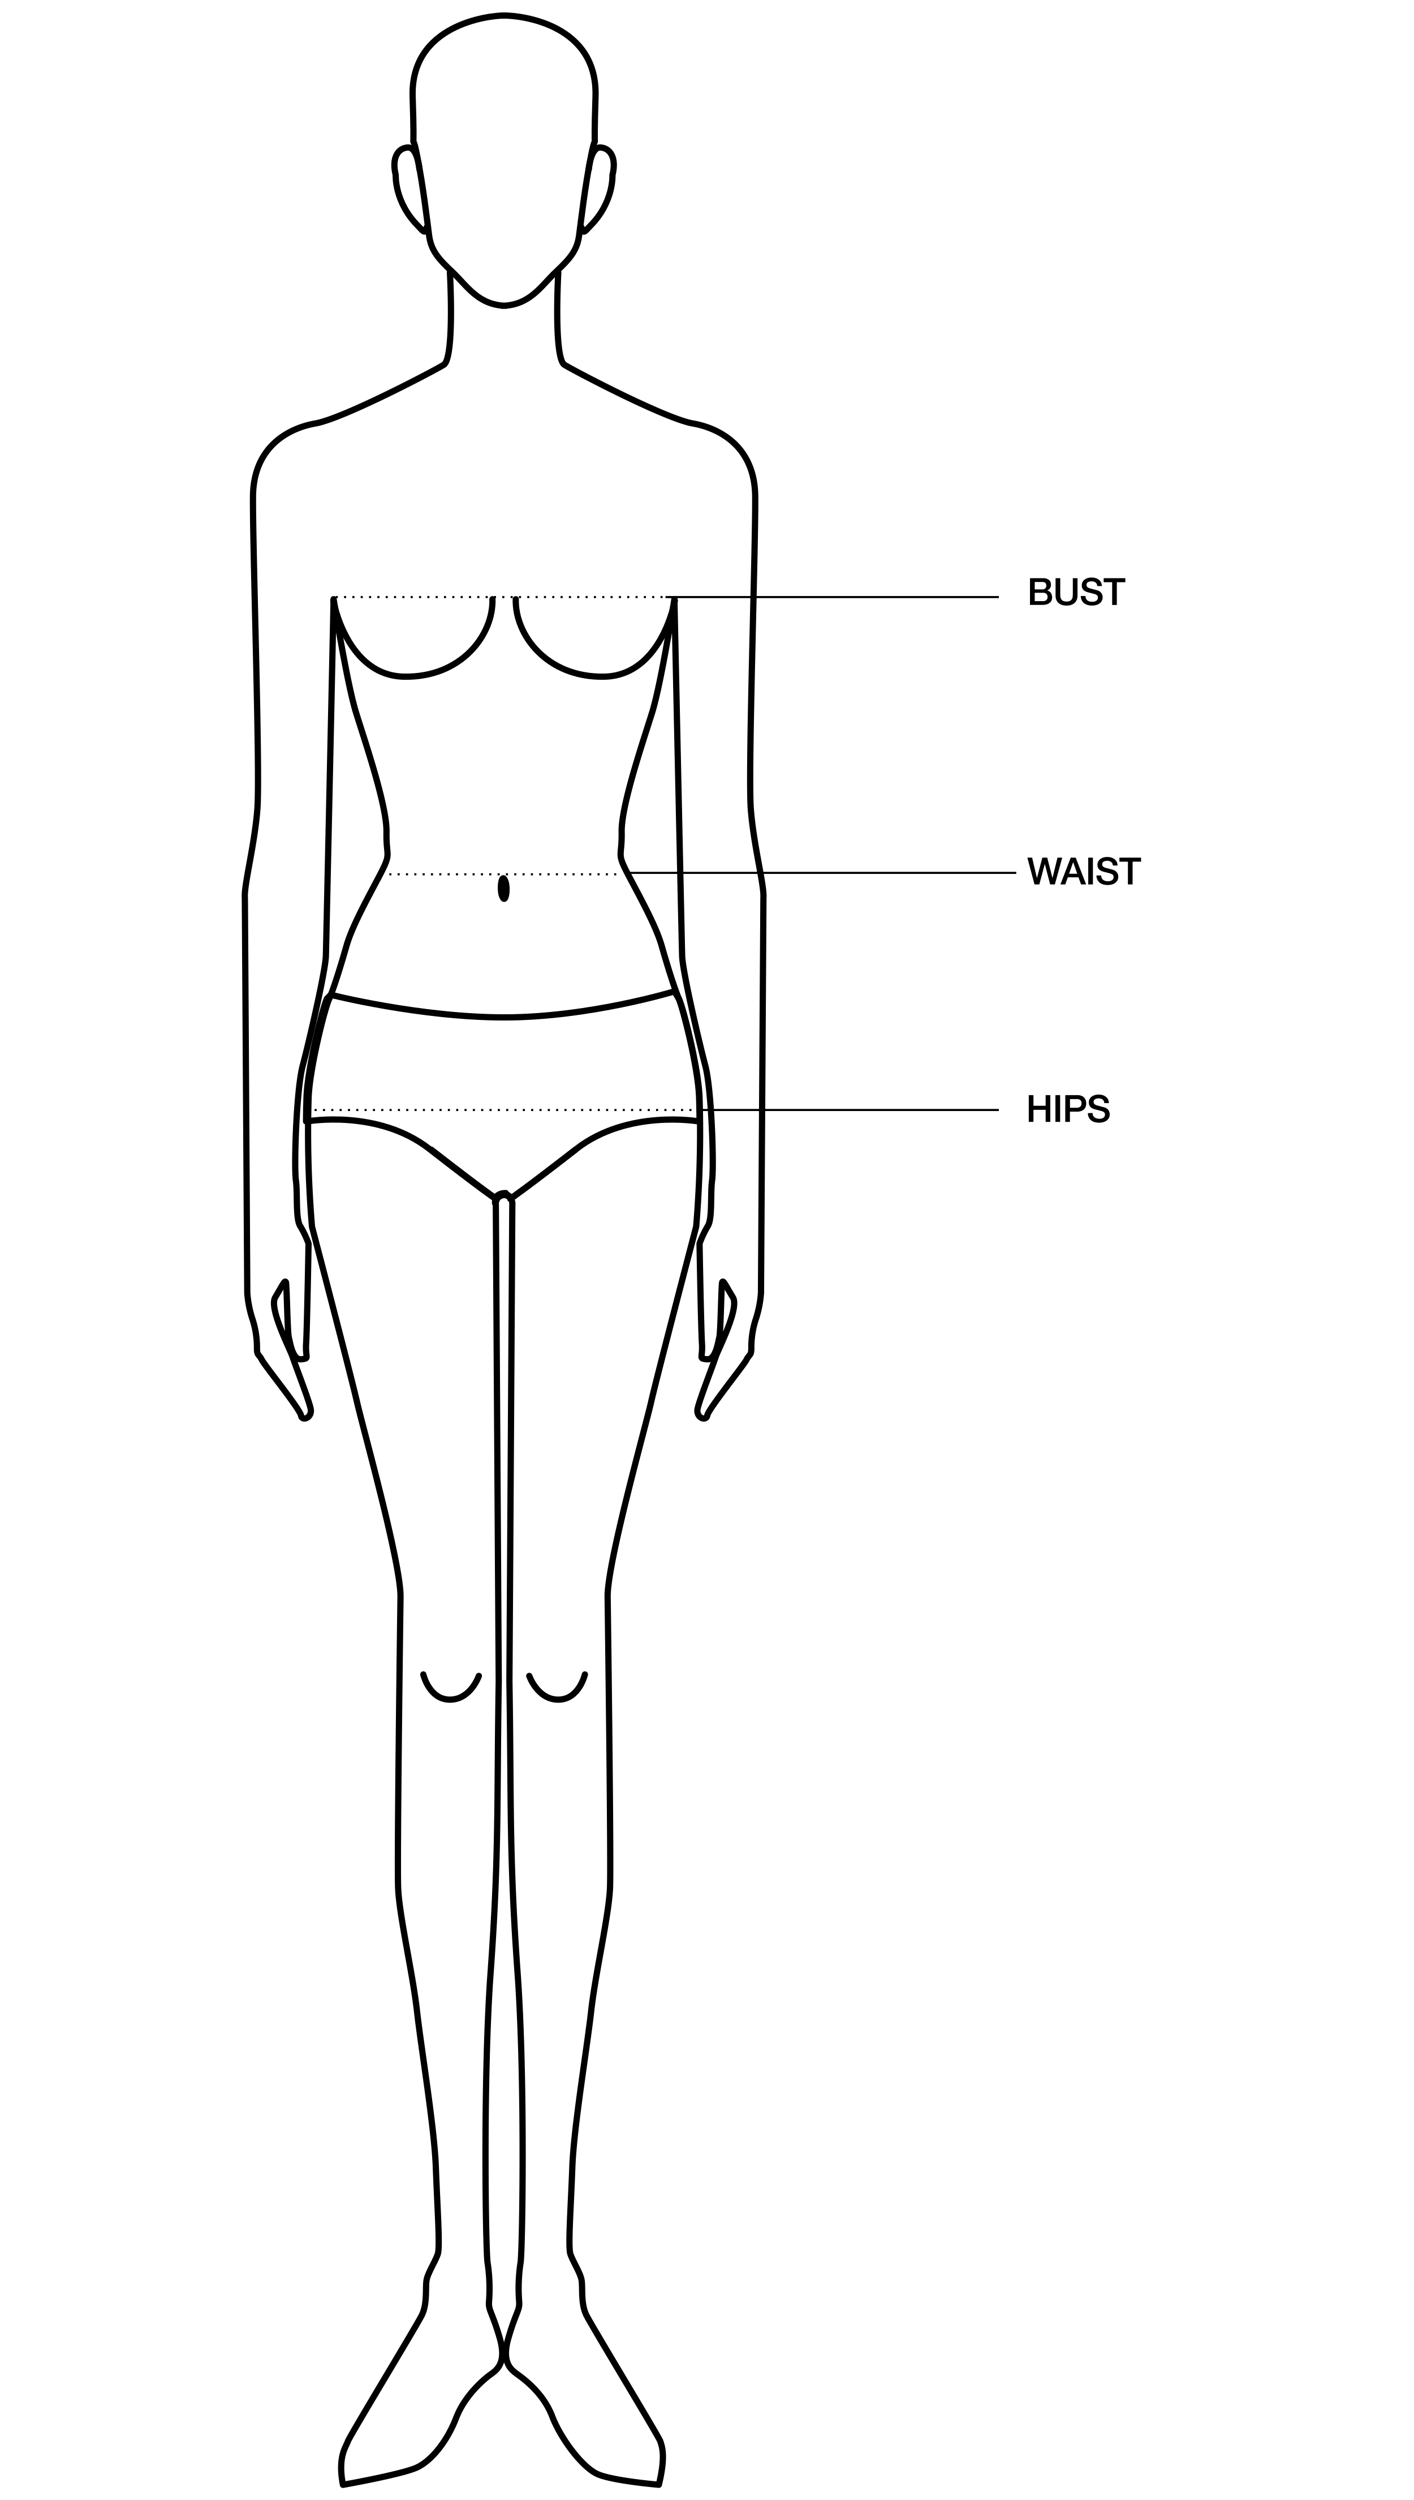 <svg xmlns="http://www.w3.org/2000/svg" viewBox="0 0 679.16 1200"><defs><style>.cls-1,.cls-2,.cls-3{fill:none;stroke:#000;}.cls-1{stroke-linecap:round;stroke-linejoin:round;stroke-width:3px;}.cls-3{stroke-dasharray:1 3;}</style></defs><g id="Layer_3" data-name="Layer 3"><path class="cls-1" d="M201.46,81.25s-.93-10.69-5.58-10.46S188,75.67,190.07,84c0,0-.7,13,10.69,24.4,2.09,2.09,3.49,4.64,4.18.69"/><path class="cls-1" d="M216.1,130.74s2.32,41.13-3,44.38-48.34,25.8-61.58,28.12-29.75,11.39-30,34.86,3.49,132.68,2.09,150.34-6.5,36.48-6,42.53l1.16,189.61a53.26,53.26,0,0,0,2.33,12.08,43.86,43.86,0,0,1,2.32,14.41c0,3.72.93,2.79,2.32,5.58s18.36,23.7,18.83,26.72,5.57,1.16,4.64-3.25-7.43-20.92-8.59-24.63S129,628,132.21,622.67s4.65-8.6,5.11-7.2.7,23.7,1.4,26.49,1.86,10.92,6,10.46,1.86-.47,2.32-7.67,1.16-47.87,1.16-47.87a48.23,48.23,0,0,0-4-8.37c-2.32-3.71-1.16-15.1-2.09-22.07s.23-43.46,3.26-54.84,10.92-45.31,11.15-52.75,3.72-171.26,3.72-171.26S166.6,327.79,171,342s14.87,44.61,14.64,57.39,2.78,9.3-3.72,21.61-13,24.17-15.57,33.23-6.27,20.92-8.37,25.56-9.29,33.23-9.76,47.17a542.14,542.14,0,0,0,1.63,61.82s18.82,71.8,21.61,84.11,21.15,77.39,20.91,93.65-1.62,125.72-1.16,139.2,7,41.14,9.07,59.5,8.36,55.78,9.06,75.06,2.09,38.11.93,41.6-4.65,8.84-5.35,12.33.47,11.38-2.32,17-34.86,58.33-35.55,60.65-5,7.11-2.32,20.78c0,0,28.24-5,35.44-8.29s14.71-12.85,18.9-23.77,13.27-18.47,16.06-20.56,8.6-5.11,4.88-17.89-5.57-13.25-5.11-17.66a82.27,82.27,0,0,0-.7-18.36c-.93-4.88-2.22-88.66,1.4-138.73,4.18-57.87,3-82,3.95-140.14l-1.4-228.89s-.69-4.88,5.12-4.88"/><path class="cls-1" d="M203.32,803.7s2.79,12.09,12.78,12.09S230,804.4,230,804.4"/><path class="cls-1" d="M160.1,288.31s6.35,36,34,36.48,42.88-20.22,42.43-37.18"/><path class="cls-1" d="M241.19,146.78c13.48-.24,18.83-9.76,25.8-16.27s10.22-10.46,11.15-17.43,2.79-23.47,5.81-38.57.93,6.56,2.09-28.06-35.23-39-43.92-39c-7.5,0-45.08,4.42-43.92,39s-.92,12.95,2.1,28.06,4.88,31.6,5.81,38.57,4.18,10.92,11.15,17.43,12.31,16,25.79,16.27"/><path class="cls-1" d="M282.79,81.25s.93-10.69,5.58-10.46,7.9,4.88,5.8,13.25c0,0,.71,13-10.68,24.4-2.1,2.09-3.49,4.64-4.19.69"/><path class="cls-1" d="M268.15,130.74s-2.33,41.13,3,44.38,48.33,25.8,61.58,28.12,29.74,11.39,30,34.86-3.49,132.68-2.1,150.34,6.51,36.48,6.05,42.53l-1.17,189.61a52.87,52.87,0,0,1-2.32,12.08,43.86,43.86,0,0,0-2.32,14.41c0,3.72-.93,2.79-2.33,5.58s-18.35,23.7-18.82,26.72-5.58,1.16-4.65-3.25,7.44-20.92,8.6-24.63S355.29,628,352,622.67s-4.65-8.6-5.12-7.2-.69,23.7-1.39,26.49-1.86,10.92-6,10.46-1.86-.47-2.33-7.67S336,596.88,336,596.88a49.09,49.09,0,0,1,3.95-8.37c2.33-3.71,1.16-15.1,2.09-22.07s-.23-43.46-3.25-54.84-10.92-45.31-11.15-52.75-3.72-171.26-3.72-171.26-6.28,40.2-10.69,54.38-14.87,44.61-14.64,57.39-2.79,9.3,3.72,21.61,13,24.17,15.57,33.23,6.27,20.92,8.36,25.56,9.3,33.23,9.76,47.17a539.51,539.51,0,0,1-1.62,61.82s-18.83,71.8-21.62,84.11-21.14,77.39-20.91,93.65,1.63,125.72,1.16,139.2-7,41.14-9.06,59.5-8.36,55.78-9.06,75.06-2.09,38.11-.93,41.6,4.65,8.84,5.34,12.33-.46,11.38,2.33,17,34.85,58.33,35.55,60.65,2.7,6.74-.73,20.78c0,0-22.29-1.89-29.5-5.14s-17.58-16.85-21.76-27.78-13.31-17.61-16.1-19.7-8.59-5.11-4.88-17.89,5.58-13.25,5.12-17.66a81.66,81.66,0,0,1,.69-18.36c.93-4.88,2.23-88.66-1.39-138.73-4.18-57.87-3-82-3.95-140.14l1.39-228.89s.7-4.88-5.11-4.88"/><path class="cls-1" d="M280.93,803.7s-2.79,12.09-12.78,12.09-13.94-11.39-13.94-11.39"/><path class="cls-1" d="M324.15,288.31s-6.35,36-34,36.48-42.87-20.22-42.42-37.18"/><path class="cls-1" d="M207.15,551.82c24.75,19.24,31.34,23.64,31.34,23.64"/><path class="cls-1" d="M276.43,551.82c-24.74,19.24-31.34,23.64-31.34,23.64"/><path class="cls-1" d="M243.29,426.87c0,2.51-.52,4.54-1.17,4.54s-1.16-2-1.16-4.54.52-4.54,1.16-4.54S243.29,424.36,243.29,426.87Z"/><path class="cls-1" d="M237.79,577.52s-.69-4.88,5.12-4.88"/><path class="cls-1" d="M242.91,426.08c0,2.51-.53,4.55-1.17,4.55s-1.16-2-1.16-4.55.52-4.54,1.16-4.54S242.91,423.57,242.91,426.08Z"/><path class="cls-1" d="M158.87,477.47s42.73,10.86,83.44,10.86,81.63-12.5,81.63-12.5l2.09,3.55c2.09,4.64,9.29,33.23,9.76,47.17.11,3.31.19,7.27.23,11.69h-.5s-33.9-6-58.64,13.19-31.34,23.65-31.34,23.65c-4-4.93-8,0-8,0s-6.6-4.4-31.34-23.65-58.65-13.19-58.65-13.19H147c0-4.42.12-8.38.23-11.69.46-13.94,7.67-42.53,9.76-47.17Z"/><line class="cls-2" x1="319.66" y1="286.58" x2="479.77" y2="286.58"/><line class="cls-2" x1="301.31" y1="418.96" x2="488.12" y2="418.96"/><line class="cls-2" x1="336.15" y1="532.77" x2="479.77" y2="532.77"/><path d="M494.72,277.52H501a4.44,4.44,0,0,1,2.77.79,2.79,2.79,0,0,1,1,2.39,2.88,2.88,0,0,1-.48,1.67,3.07,3.07,0,0,1-1.36,1.07v0a2.84,2.84,0,0,1,1.8,1.13,4.07,4.07,0,0,1,.34,3.6,2.89,2.89,0,0,1-.84,1.13,4.39,4.39,0,0,1-1.48.76,7.46,7.46,0,0,1-2.14.28h-5.9ZM497,282.9h3.67a2,2,0,0,0,1.35-.46,2,2,0,0,0,.05-2.69,2.12,2.12,0,0,0-1.4-.4H497Zm0,5.63h4a2.27,2.27,0,0,0,1.6-.53,2,2,0,0,0,.56-1.5,1.9,1.9,0,0,0-.56-1.47,2.31,2.31,0,0,0-1.6-.51h-4Z"/><path d="M507,277.52h2.25V285c0,.44,0,.87.06,1.32a2.91,2.91,0,0,0,.36,1.19,2.31,2.31,0,0,0,.9.88,4.42,4.42,0,0,0,3.4,0,2.31,2.31,0,0,0,.9-.88,2.91,2.91,0,0,0,.36-1.19c0-.45.06-.88.06-1.32v-7.48h2.25v8.22a5.68,5.68,0,0,1-.37,2.16,4.26,4.26,0,0,1-1.07,1.54,4.69,4.69,0,0,1-1.67.93,7.93,7.93,0,0,1-4.32,0,4.69,4.69,0,0,1-1.67-.93,4.26,4.26,0,0,1-1.07-1.54,5.68,5.68,0,0,1-.37-2.16Z"/><path d="M521.38,286.08a3,3,0,0,0,.25,1.26,2.3,2.3,0,0,0,.71.86,3,3,0,0,0,1,.48,4.65,4.65,0,0,0,1.27.16,4.22,4.22,0,0,0,1.26-.17,2.71,2.71,0,0,0,.85-.44,1.63,1.63,0,0,0,.46-.63,1.78,1.78,0,0,0,.15-.71,1.56,1.56,0,0,0-.33-1.09,2.09,2.09,0,0,0-.73-.49,14.89,14.89,0,0,0-1.6-.48l-2.24-.58a5,5,0,0,1-1.37-.57,3.21,3.21,0,0,1-.88-.78,2.94,2.94,0,0,1-.46-.92,3.64,3.64,0,0,1-.13-1,3.32,3.32,0,0,1,.4-1.68,3.57,3.57,0,0,1,1.07-1.18,4.81,4.81,0,0,1,1.52-.7,6.58,6.58,0,0,1,1.71-.22,6.92,6.92,0,0,1,1.9.26,4.76,4.76,0,0,1,1.56.78,3.82,3.82,0,0,1,1.07,1.29,3.73,3.73,0,0,1,.4,1.77H527a2.15,2.15,0,0,0-.85-1.75,3.35,3.35,0,0,0-1.92-.52,3.72,3.72,0,0,0-.81.09,2.37,2.37,0,0,0-.76.27,1.55,1.55,0,0,0-.57.51,1.58,1.58,0,0,0,.2,1.88,2.66,2.66,0,0,0,1.11.58l.57.16,1.1.3,1.2.31.84.23a3.58,3.58,0,0,1,1.09.54,3.09,3.09,0,0,1,.79.78,3.45,3.45,0,0,1,.47.94,3.58,3.58,0,0,1,.15,1,3.7,3.7,0,0,1-.44,1.85,3.86,3.86,0,0,1-1.16,1.25,5.16,5.16,0,0,1-1.64.71,7.84,7.84,0,0,1-1.87.22,7.62,7.62,0,0,1-2.07-.27,4.89,4.89,0,0,1-1.7-.82,4.1,4.1,0,0,1-1.15-1.44,4.7,4.7,0,0,1-.45-2.06Z"/><path d="M530.11,277.52h10.41v1.94h-4.09v10.91h-2.25V279.46h-4.07Z"/><path d="M493.46,411.65h2.28l2.32,9.82h0l2.59-9.82H503l2.52,9.82h0l2.4-9.82h2.28l-3.54,12.85H504.4l-2.57-9.83h0l-2.63,9.83h-2.32Z"/><path d="M514.28,411.65h2.39l5,12.85h-2.41L518,421.09h-5.13l-1.2,3.41h-2.33Zm-.8,7.73h3.93l-1.93-5.52h-.05Z"/><path d="M522.69,411.65h2.25V424.5h-2.25Z"/><path d="M528.93,420.21a2.86,2.86,0,0,0,.25,1.26,2.28,2.28,0,0,0,.7.86,3,3,0,0,0,1,.48,4.65,4.65,0,0,0,1.27.16,4.22,4.22,0,0,0,1.26-.17,2.55,2.55,0,0,0,.84-.44,1.56,1.56,0,0,0,.47-.63,1.78,1.78,0,0,0,.15-.71,1.56,1.56,0,0,0-.34-1.09,1.92,1.92,0,0,0-.73-.49,14,14,0,0,0-1.59-.48l-2.24-.58a5.21,5.21,0,0,1-1.38-.57,3.32,3.32,0,0,1-.87-.78,2.74,2.74,0,0,1-.46-.92,3.69,3.69,0,0,1-.13-1,3.32,3.32,0,0,1,.4-1.68,3.57,3.57,0,0,1,1.07-1.18,4.86,4.86,0,0,1,1.51-.7,6.69,6.69,0,0,1,1.71-.22,6.82,6.82,0,0,1,1.9.26,4.72,4.72,0,0,1,1.57.78,3.75,3.75,0,0,1,1.47,3.06h-2.25a2.18,2.18,0,0,0-.85-1.75,3.38,3.38,0,0,0-1.93-.52,3.86,3.86,0,0,0-.81.09,2.4,2.4,0,0,0-.75.27,1.55,1.55,0,0,0-.57.51,1.58,1.58,0,0,0,.2,1.88,2.66,2.66,0,0,0,1.11.58l.56.16,1.11.29,1.2.32.83.22a3.91,3.91,0,0,1,1.1.55,3.36,3.36,0,0,1,1.25,1.72,3.73,3.73,0,0,1-.29,2.86,3.75,3.75,0,0,1-1.16,1.25,5.11,5.11,0,0,1-1.63.71,7.92,7.92,0,0,1-1.88.22,7.72,7.72,0,0,1-2.07-.27,4.77,4.77,0,0,1-1.69-.83,4,4,0,0,1-1.15-1.43,4.7,4.7,0,0,1-.45-2.06Z"/><path d="M537.66,411.65h10.41v1.94H544V424.5h-2.25V413.59h-4.07Z"/><path d="M494.13,525.63h2.25v5.11h5.85v-5.11h2.25v12.85h-2.25v-5.79h-5.85v5.79h-2.25Z"/><path d="M506.94,525.63h2.25v12.85h-2.25Z"/><path d="M511.68,525.63h5.67a5.3,5.3,0,0,1,2.23.4,3.39,3.39,0,0,1,1.33,1,3.26,3.26,0,0,1,.64,1.29,5,5,0,0,1,0,2.59,3.3,3.3,0,0,1-2,2.26,5.47,5.47,0,0,1-2.23.39h-3.42v4.93h-2.25Zm2.25,6.08h3.29a3.09,3.09,0,0,0,.78-.1,2.41,2.41,0,0,0,.72-.35,1.72,1.72,0,0,0,.54-.65,2.2,2.2,0,0,0,.21-1,2.59,2.59,0,0,0-.18-1,1.66,1.66,0,0,0-.48-.66,1.78,1.78,0,0,0-.71-.33,3.73,3.73,0,0,0-.84-.09h-3.33Z"/><path d="M524.78,534.2a2.86,2.86,0,0,0,.25,1.26,2.24,2.24,0,0,0,.7.85,2.85,2.85,0,0,0,1,.49A5.08,5.08,0,0,0,528,537a3.92,3.92,0,0,0,1.26-.17,2.37,2.37,0,0,0,.84-.44,1.53,1.53,0,0,0,.47-.62,1.78,1.78,0,0,0,.15-.71,1.5,1.5,0,0,0-.34-1.09,2,2,0,0,0-.73-.5c-.45-.16-1-.32-1.59-.47l-2.24-.59a4.9,4.9,0,0,1-1.38-.56,3.53,3.53,0,0,1-.87-.79,2.65,2.65,0,0,1-.46-.92,3.64,3.64,0,0,1-.13-1,3.37,3.37,0,0,1,.4-1.68,3.67,3.67,0,0,1,1.07-1.18,4.84,4.84,0,0,1,1.51-.69,6.7,6.7,0,0,1,1.71-.23,6.82,6.82,0,0,1,1.9.26,4.73,4.73,0,0,1,1.57.79,3.75,3.75,0,0,1,1.47,3.06H530.4a2.2,2.2,0,0,0-.85-1.76,3.38,3.38,0,0,0-1.93-.51,4.63,4.63,0,0,0-.81.08,3,3,0,0,0-.75.27,1.75,1.75,0,0,0-.57.51,1.6,1.6,0,0,0,.2,1.89,2.78,2.78,0,0,0,1.11.58l.56.15,1.11.3,1.2.32.83.22a3.63,3.63,0,0,1,1.89,1.32,3.55,3.55,0,0,1,.62,2,3.66,3.66,0,0,1-.44,1.84,3.79,3.79,0,0,1-1.17,1.25,4.9,4.9,0,0,1-1.63.71,7.93,7.93,0,0,1-1.88.23,7.72,7.72,0,0,1-2.07-.27,4.94,4.94,0,0,1-1.69-.83,4.06,4.06,0,0,1-1.15-1.43,4.7,4.7,0,0,1-.45-2.06Z"/><line class="cls-3" x1="161.25" y1="286.58" x2="324.15" y2="286.58"/><line class="cls-3" x1="182.99" y1="419.64" x2="296.99" y2="419.64"/><line class="cls-3" x1="147.11" y1="532.77" x2="336.15" y2="532.77"/></g></svg>